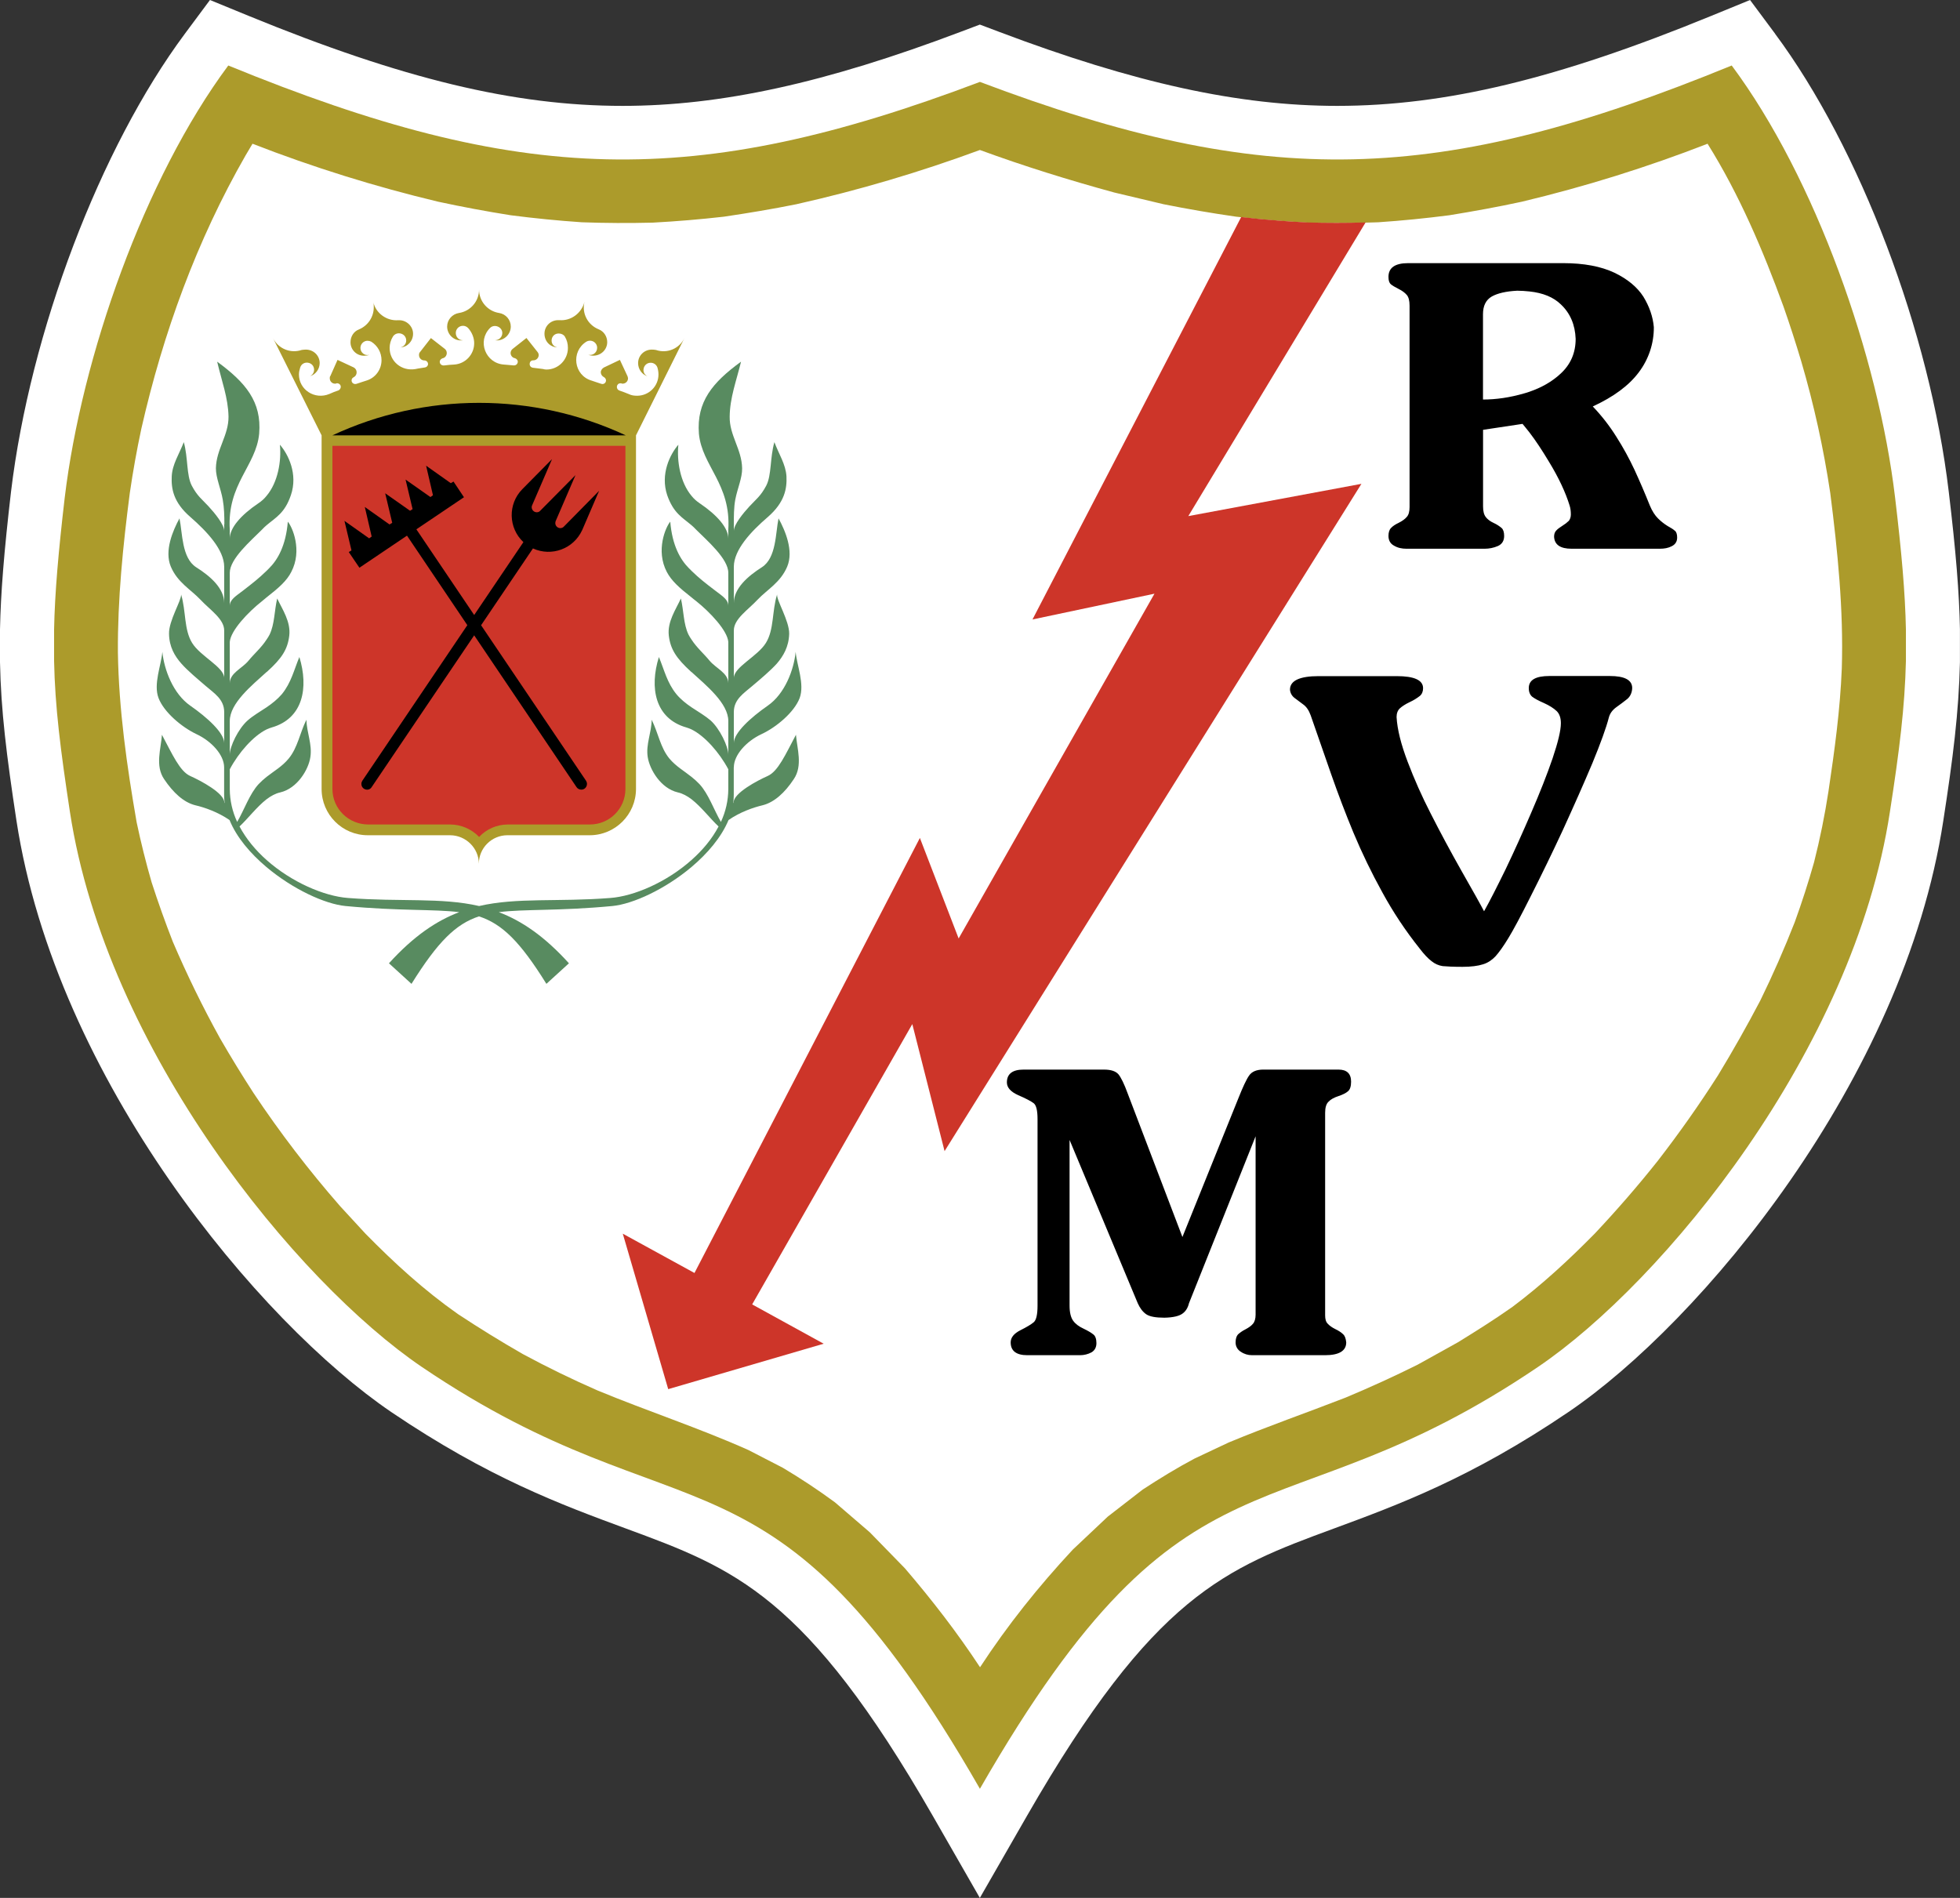 <?xml version="1.0" encoding="UTF-8"?>
<svg id="Capa_2" data-name="Capa 2" xmlns="http://www.w3.org/2000/svg" viewBox="0 0 326.17 315.85">
  <rect x="0" y="0" width="326.17" height="315.85" fill="#333333" stroke="none"/>
  <defs>
    <style>
      .cls-1, .cls-2 {
        fill: #fff;
      }

      .cls-3 {
        fill: #588b60;
      }

      .cls-3, .cls-4, .cls-5, .cls-2, .cls-6 {
        fill-rule: evenodd;
      }

      .cls-4 {
        fill: #ac9b2b;
      }

      .cls-5 {
        fill: #cd3529;
      }
    </style>
  </defs>
  <g id="Capa_1-2" data-name="Capa 1">
    <g>
      <path class="cls-1" d="M295.4,5.61l-4.17-5.61-6.47,2.65c-25.6,10.49-44.21,14.96-62.22,14.97-16.37,0-33.73-3.8-56.3-12.33l-3.18-1.2-3.18,1.2c-22.55,8.53-39.91,12.33-56.28,12.33-17.99,0-36.6-4.48-62.2-14.97L34.94,0l-4.17,5.61C16.65,24.6,5.02,55.24,1.83,81.86c-1.16,10-1.71,16.83-1.83,22.9v5.45c.16,8.03,1.08,15.46,2.74,26.37,6.62,43.17,40.47,83.55,62.4,98.43,16.16,10.94,28.3,15.41,39.01,19.36,18.05,6.65,29.97,11.04,51.11,47.88l7.8,13.6,7.81-13.6c21.15-36.83,33.07-41.23,51.12-47.88,10.71-3.95,22.85-8.42,39-19.37,21.94-14.87,55.81-55.24,62.4-98.41,1.61-10.39,2.58-18.03,2.77-26.39v-5.5c-.12-6.08-.67-12.92-1.86-22.86-3.15-26.58-14.77-57.21-28.91-76.23Z"/>
      <g>
        <path class="cls-4" d="M315.37,82.82c-2.79-23.48-13.22-53.13-27.19-71.92-48.81,20-77.5,20.72-125.11,2.73-47.58,17.99-76.27,17.27-125.08-2.73C24.02,29.7,13.59,59.35,10.77,82.82c-1.05,9.02-1.65,15.86-1.77,21.98v5.16c.15,7.67,1.08,14.93,2.64,25.18,6.09,39.7,37.75,78.22,58.55,92.34,43.92,29.74,58.01,9.44,92.88,70.21,34.9-60.77,48.99-40.47,92.88-70.21,20.84-14.12,52.5-52.64,58.55-92.34,1.59-10.25,2.49-17.48,2.67-25.15v-5.19c-.12-6.12-.72-12.92-1.8-21.98Z"/>
        <path class="cls-2" d="M223.87,232.61c4.07-1.7,8.08-3.53,12.02-5.49l6.75-3.75c3.06-1.89,6.12-3.81,9.05-5.88,4.95-3.72,9.36-7.79,13.7-12.2,3.66-3.89,7.17-7.93,10.49-12.11,3.57-4.62,6.87-9.29,10.01-14.21,2.48-4.08,4.83-8.24,7.05-12.47,2.09-4.27,4-8.62,5.73-13.04,1.19-3.28,2.26-6.6,3.21-9.95,.99-3.9,1.79-7.84,2.4-11.81,1.02-6.84,1.95-13.61,2.22-20.48,.3-9.77-.69-19.49-1.92-29.17-1.11-7.41-2.72-14.73-4.83-21.92-.91-3.05-1.89-6.08-2.94-9.08-3.39-9.32-7.37-18.68-12.65-27.13-10.07,3.92-20.4,7.14-30.91,9.65-4.02,.87-8,1.59-12.05,2.25-3.96,.51-7.85,.9-11.84,1.17-3.96,.15-7.86,.15-11.81,.06-3.96-.21-7.9-.54-11.84-.99-4.04-.58-8.06-1.27-12.06-2.07l-8.21-1.95c-7.56-2.07-15.02-4.38-22.37-7.08-9.97,3.68-20.18,6.7-30.55,9.03-4.02,.81-8,1.47-12.05,2.07-3.96,.45-7.89,.78-11.84,.99-3.94,.1-7.88,.08-11.81-.06-3.96-.27-7.91-.66-11.84-1.17-4.04-.64-8.06-1.39-12.05-2.25-10.51-2.51-20.84-5.73-30.91-9.65l-1.14,1.92c-8.15,14.21-13.73,29.56-17.36,45.51-.76,3.55-1.4,7.12-1.92,10.7-1.14,8.81-2.04,17.69-1.98,26.56,.15,9.47,1.5,18.92,3.12,28.24,.71,3.36,1.54,6.69,2.49,9.98,1.08,3.34,2.26,6.65,3.54,9.92,2.35,5.49,4.97,10.85,7.86,16.07,1.78,3.08,3.64,6.12,5.58,9.11,4.38,6.57,9.19,12.85,14.39,18.8l4.2,4.56c4.83,4.92,9.74,9.41,15.41,13.4,3.53,2.33,7.13,4.55,10.79,6.65,4.06,2.19,8.21,4.21,12.44,6.06,8.33,3.45,16.88,6.24,25.12,9.92l5.7,2.94c2.99,1.78,5.89,3.7,8.69,5.76l5.79,4.98,5.85,6c4.5,5.25,8.69,10.67,12.5,16.46,4.59-7.02,9.74-13.46,15.44-19.58l5.82-5.49,5.81-4.5c2.85-1.86,5.64-3.57,8.63-5.16l5.67-2.67c6.41-2.67,12.95-4.94,19.43-7.46h0Z"/>
        <path class="cls-5" d="M206.54,36.14l-34.72,66.95,20.3-4.29-32.59,57.38-6.45-16.73-37.51,72.4-11.93-6.54,7.56,25.87,25.87-7.56-11.9-6.54,26.65-46.65,5.37,21.14,69.37-111.05-28.81,5.37,29.5-48.87c-3.24,.09-6.45,.09-9.72,0-3.68-.18-7.34-.48-11-.9h0Z"/>
        <path class="cls-6" d="M278.73,88.34c-.21-.21-.63-.48-1.23-.81-.58-.36-1.11-.78-1.59-1.26-.51-.51-.96-1.2-1.35-2.13-.8-2-1.65-3.98-2.55-5.94-.89-1.9-1.9-3.75-3.03-5.52-1.13-1.81-2.45-3.5-3.92-5.04,3.45-1.59,6.02-3.48,7.67-5.7,1.63-2.16,2.51-4.79,2.49-7.5-.15-1.74-.75-3.45-1.74-5.07-1.02-1.59-2.64-2.94-4.83-3.99-2.22-1.05-5.07-1.59-8.51-1.59h-25.81c-2.19,0-3.27,.78-3.27,2.28,0,.6,.12,.99,.39,1.23,.24,.21,.69,.48,1.29,.78,.6,.3,1.05,.63,1.38,1.02,.3,.36,.45,.96,.45,1.77v33.52c0,.72-.15,1.29-.45,1.62-.3,.36-.75,.69-1.35,.99-.57,.27-1.02,.57-1.29,.87-.27,.27-.42,.72-.42,1.32,0,.72,.3,1.29,.93,1.62,.6,.36,1.29,.51,2.07,.51h12.98c.78,0,1.53-.15,2.22-.45,.69-.3,1.05-.87,1.05-1.68,0-.63-.15-1.08-.42-1.32-.4-.34-.84-.62-1.32-.84-.6-.27-1.05-.63-1.32-.99-.3-.39-.45-.96-.45-1.77v-12.74l6.57-.99c.36,.42,.72,.9,1.14,1.41,.99,1.29,2.07,2.91,3.24,4.86,1.65,2.7,2.79,5.16,3.45,7.31,.15,.45,.21,.96,.21,1.5,0,.42-.12,.78-.33,1.05-.32,.31-.67,.58-1.05,.81-.48,.3-.84,.57-1.05,.81-.24,.24-.36,.6-.36,1.02,.06,1.35,1.05,2.01,2.91,2.01h14.69c.75,0,1.41-.12,1.98-.42,.6-.3,.9-.78,.9-1.44,0-.54-.12-.9-.36-1.14h0Zm-19.01-26.17c-1.44,1.35-3.21,2.34-5.22,3.03-.3,.12-.57,.18-.87,.27-2.37,.69-4.67,1.02-6.84,1.02v-14.21c0-1.38,.48-2.37,1.47-2.94,.96-.54,2.4-.87,4.23-.96,.72,0,1.38,.06,2.01,.12,2.28,.24,4.02,.96,5.25,2.16,1.56,1.47,2.37,3.39,2.46,5.73,0,2.34-.84,4.26-2.49,5.78Zm-12.74,89.46c.96-1.71,2.13-4.02,3.57-6.96,1.49-3.11,2.9-6.25,4.26-9.41,1.44-3.33,2.64-6.36,3.56-9.05,.9-2.67,1.38-4.65,1.38-5.85,0-.9-.24-1.59-.72-2.04s-1.17-.9-2.1-1.32c-.9-.39-1.56-.75-1.95-1.05-.36-.3-.57-.78-.57-1.44,0-1.35,1.14-2.01,3.45-2.01h10.01c2.49,0,3.75,.66,3.75,2.01-.03,.78-.33,1.41-.84,1.83-.51,.42-1.14,.87-1.8,1.35-.66,.48-1.08,1.05-1.26,1.77-.42,1.62-1.32,4.14-2.73,7.56-1.44,3.42-3.09,7.13-4.94,11.18-1.72,3.7-3.5,7.37-5.34,11-1.65,3.3-2.91,5.64-3.72,6.96-.84,1.38-1.56,2.37-2.13,3-.57,.6-1.26,1.08-2.07,1.32-.84,.27-1.98,.42-3.42,.42-1.53,0-2.64-.06-3.29-.12-.67-.1-1.3-.38-1.83-.81-.57-.42-1.26-1.14-2.01-2.13-2.34-2.93-4.42-6.06-6.21-9.35-1.78-3.22-3.38-6.53-4.8-9.92-1.32-3.19-2.55-6.42-3.69-9.68-1.11-3.18-2.25-6.45-3.42-9.83-.3-.84-.72-1.47-1.29-1.86-.54-.39-1.02-.78-1.44-1.08-.42-.33-.68-.82-.72-1.35,0-1.5,1.62-2.25,4.79-2.25h12.95c2.94,0,4.41,.66,4.41,2.01,0,.54-.18,.99-.54,1.29-.52,.4-1.08,.75-1.68,1.02-.75,.36-1.29,.72-1.65,1.05-.36,.33-.54,.84-.54,1.44,.12,2.1,.75,4.56,1.83,7.41,1.12,2.95,2.4,5.83,3.84,8.63,1.63,3.21,3.33,6.37,5.1,9.5,1.95,3.42,3.21,5.67,3.78,6.77h0Zm-68.99,38.13v27.52c0,1.14,.21,1.98,.6,2.52,.39,.54,.96,.96,1.74,1.32,.75,.36,1.29,.69,1.62,.96,.33,.24,.51,.75,.51,1.44s-.27,1.2-.81,1.53c-.59,.32-1.25,.48-1.92,.48h-8.78c-1.83,0-2.76-.72-2.76-2.13,0-.81,.54-1.47,1.59-2.01,1.08-.54,1.83-.99,2.25-1.35,.42-.36,.63-1.29,.63-2.76v-31.03c0-1.44-.21-2.34-.66-2.67-.45-.33-1.29-.78-2.55-1.32-1.26-.57-1.89-1.26-1.89-2.13,0-1.41,.93-2.13,2.76-2.13h13.4c1.17,0,1.95,.27,2.4,.78,.42,.51,.96,1.59,1.56,3.24l9.09,23.84,9.3-23.06c.75-1.89,1.35-3.18,1.8-3.81,.45-.66,1.26-.99,2.34-.99h12.53c1.41,0,2.1,.69,2.1,2.01,0,.78-.18,1.32-.51,1.59-.33,.3-.87,.57-1.59,.81s-1.29,.54-1.65,.93c-.39,.36-.57,.99-.57,1.86v33.7c0,.6,.12,1.08,.42,1.38,.3,.33,.72,.63,1.26,.9,.57,.27,1.02,.57,1.32,.87,.3,.27,.45,.75,.51,1.35,0,1.41-1.2,2.13-3.51,2.13h-12.17c-.66,0-1.29-.18-1.86-.57-.55-.33-.88-.92-.87-1.56,0-.6,.15-1.05,.39-1.32,.3-.27,.69-.57,1.23-.84,.57-.3,.99-.6,1.26-.93,.3-.33,.45-.87,.45-1.53v-29.68l-11.09,27.79c-.18,.75-.54,1.35-1.11,1.74-.54,.39-1.53,.63-2.97,.66-1.44,0-2.45-.18-3.03-.57-.57-.39-1.05-1.02-1.41-1.83l-11.33-27.14h0Z"/>
        <path class="cls-3" d="M122.12,127.7c0-2.07,2.1-4.35,4.59-5.52,2.52-1.17,5.46-3.66,6.36-6,.87-2.34-.48-5.49-.66-7.7-.3,3-1.8,6.99-4.65,8.96-2.85,1.98-5.64,4.53-5.64,6.21v-5.16c0-2.13,1.71-3.15,3.06-4.32,1.35-1.14,3.03-2.55,4.11-3.75,1.05-1.23,1.98-2.76,2.04-4.95,.03-2.16-2.13-5.58-2.01-6.54-.87,2.79-.48,5.82-1.86,8.06-1.38,2.25-5.34,4.02-5.34,5.85v-7.92c0-1.92,2.37-3.42,3.96-5.13,1.59-1.68,3.81-2.85,4.92-5.49s-.33-6-1.44-8.03c-.51,2.46-.36,6.57-2.76,8.12-2.4,1.53-4.68,3.54-4.68,5.97v-6.06c.03-2.82,2.82-5.82,5.67-8.27,2.82-2.46,3.18-4.74,3.09-6.75-.12-2.01-1.26-3.69-2.01-5.7-.75,2.61-.45,5.49-1.35,7.23-.93,1.77-1.74,2.31-2.79,3.45-1.05,1.14-2.61,3.03-2.61,4.11v-1.14c0-1.32,0-2.76,.24-4.08,.36-1.89,1.17-3.6,1.14-5.22-.06-3.18-2.13-5.49-2.07-8.6,.03-3.12,1.11-5.94,1.89-9.14-4.74,3.45-7.43,6.66-7.01,11.99,.51,5.37,5.37,8.37,4.89,15.98v1.47c0-1.77-1.83-3.9-4.77-5.88-.51-.34-.97-.75-1.35-1.23-1.89-2.25-2.46-5.79-2.19-8.51-1.38,1.59-3.03,4.89-1.86,8.39,1.05,3,2.49,3.69,4.05,5.01,.24,.21,.51,.45,.75,.72,1.86,1.86,5.37,4.86,5.37,7.2v5.52c0-1.05-.9-1.59-2.16-2.55-1.62-1.23-2.7-2.07-3.96-3.3-.12-.15-.27-.27-.42-.42-1.44-1.44-2.79-3.78-3.12-7.76-.75,.87-2.46,4.77-.57,8.37,.78,1.47,2.04,2.61,4.11,4.23,.24,.21,.48,.39,.75,.6,2.34,1.86,5.22,4.92,5.37,6.81v6.9c0-1.74-2.01-2.46-3.12-3.78-.9-1.11-2.13-2.16-3-3.51-.19-.27-.36-.55-.51-.84-.84-1.74-.78-3.96-1.26-6-.84,1.83-2.28,3.87-2.01,6.18,.27,2.28,1.26,3.78,3.69,6,.03,.03,.06,.06,.09,.06,2.43,2.22,6.12,5.19,6.12,8.15v5.61c0-1.38-1.41-4.32-2.94-5.7-.87-.75-2.04-1.44-3.18-2.19-.93-.63-1.83-1.35-2.52-2.19-1.56-1.92-2.01-4.02-2.91-6.18-1.59,5.1-.66,10.22,4.56,11.72,.27,.09,.57,.18,.87,.33,2.19,1.08,4.62,3.81,6.12,6.63v3.3c-.01,1.89-.43,3.75-1.23,5.46-1.17-2.01-2.07-4.68-3.57-6.29-.41-.43-.85-.83-1.32-1.2-1.23-.99-2.58-1.74-3.69-3.06-1.5-1.83-1.83-4.2-2.94-6.45-.03,2.19-.99,4.08-.66,6.21,.33,2.1,2.19,5.22,5.01,5.88,.81,.18,1.56,.6,2.28,1.14,1.65,1.29,3.09,3.21,4.5,4.53-1.08,2.07-2.67,3.96-4.5,5.58-4.14,3.69-9.57,6.03-13.52,6.32-8.75,.69-15.5-.12-21.83,1.34-6.33-1.46-13.07-.66-21.82-1.34-3.99-.3-9.41-2.64-13.55-6.32-1.83-1.62-3.39-3.51-4.5-5.58,1.41-1.32,2.85-3.24,4.5-4.53,.72-.54,1.47-.96,2.28-1.14,2.82-.66,4.71-3.78,5.01-5.88,.33-2.13-.6-4.02-.66-6.21-1.11,2.25-1.44,4.62-2.94,6.45-1.08,1.32-2.43,2.07-3.69,3.06-.47,.37-.91,.77-1.32,1.2-1.5,1.62-2.4,4.29-3.57,6.29-.8-1.71-1.22-3.57-1.23-5.46v-3.3c1.5-2.82,3.93-5.55,6.12-6.63,.3-.15,.6-.24,.87-.33,5.22-1.5,6.15-6.63,4.59-11.72-.9,2.16-1.35,4.26-2.91,6.18-.72,.84-1.62,1.56-2.55,2.19-1.14,.75-2.31,1.44-3.15,2.19-1.56,1.38-2.97,4.32-2.97,5.7v-5.61c0-2.97,3.69-5.94,6.12-8.15,.03,0,.06-.03,.09-.06,2.46-2.22,3.42-3.72,3.69-6,.27-2.31-1.14-4.35-2.01-6.18-.48,2.04-.42,4.26-1.26,6-.15,.29-.32,.57-.51,.84-.87,1.35-2.1,2.4-3,3.51-1.08,1.32-3.12,2.04-3.12,3.78v-6.9c.15-1.89,3.03-4.95,5.4-6.81,.24-.21,.48-.39,.72-.6,2.07-1.62,3.36-2.76,4.11-4.23,1.89-3.6,.18-7.49-.57-8.37-.33,3.99-1.68,6.33-3.12,7.76l-.42,.42c-1.26,1.23-2.34,2.07-3.93,3.3-1.26,.96-2.19,1.5-2.19,2.55v-5.52c0-2.34,3.51-5.34,5.37-7.2,.24-.27,.51-.51,.75-.72,1.56-1.32,3.03-2.01,4.05-5.01,1.2-3.51-.45-6.81-1.83-8.39,.27,2.73-.33,6.27-2.22,8.51-.38,.48-.84,.89-1.35,1.23-2.94,1.98-4.77,4.11-4.77,5.88v-1.47c-.48-7.62,4.38-10.61,4.89-15.98,.45-5.34-2.28-8.54-6.99-11.99,.75,3.21,1.83,6.03,1.89,9.14,.03,3.12-2.04,5.43-2.1,8.6,0,1.62,.81,3.33,1.14,5.22,.24,1.32,.27,2.76,.27,4.08l-.03,.03v1.11c0-1.08-1.56-2.97-2.61-4.11-1.05-1.14-1.86-1.68-2.79-3.45-.9-1.74-.6-4.62-1.32-7.23-.78,2.01-1.92,3.69-2.01,5.7s.24,4.29,3.09,6.75c2.82,2.46,5.61,5.46,5.64,8.27v6.06c0-2.43-2.25-4.44-4.68-5.97-2.4-1.56-2.25-5.67-2.76-8.12-1.11,2.04-2.55,5.4-1.44,8.03s3.33,3.81,4.92,5.49c1.59,1.71,3.96,3.21,3.96,5.13v7.92c0-1.83-3.96-3.6-5.34-5.85-1.38-2.25-.99-5.28-1.83-8.06,.09,.96-2.07,4.38-2.01,6.54,.03,2.19,.96,3.72,2.04,4.95,1.05,1.2,2.76,2.61,4.08,3.75,1.35,1.17,3.06,2.19,3.06,4.32v5.16c0-1.68-2.79-4.23-5.64-6.21-2.85-1.98-4.35-5.97-4.65-8.96-.18,2.22-1.53,5.37-.63,7.7,.9,2.34,3.84,4.83,6.32,6,2.49,1.17,4.59,3.45,4.59,5.52v4.59c0,.45,.03,.93,.09,1.38l-.06-.12c0-1.56-3.93-3.63-5.67-4.41-1.74-.78-2.97-3.6-4.71-6.86-.15,2.28-1.17,5.13,.36,7.38,1.53,2.28,3.27,3.87,5.19,4.35,1.56,.36,3.78,1.14,5.7,2.46,1.17,2.88,3.48,5.58,6.15,7.83,4.35,3.66,9.71,6.15,13.16,6.48,8.99,.85,14.63,.49,18.91,1.02-3.82,1.45-7.6,4-11.69,8.51l3.75,3.42c4.4-7.04,7.37-9.96,11.23-11.23,3.87,1.27,6.84,4.19,11.22,11.23l3.75-3.42c-4.08-4.51-7.85-7.06-11.67-8.51,4.27-.54,9.91-.17,18.89-1.02,3.45-.33,8.81-2.82,13.16-6.48,2.67-2.25,4.98-4.95,6.18-7.83,1.89-1.32,4.14-2.1,5.67-2.46,1.92-.48,3.69-2.07,5.19-4.35,1.53-2.25,.54-5.1,.36-7.38-1.74,3.27-2.97,6.09-4.71,6.86s-5.67,2.85-5.67,4.41l-.06,.12c.06-.45,.09-.93,.09-1.38v-4.59h0Z"/>
        <path class="cls-4" d="M85.57,60.82c-.54-.03-1.11-.12-1.71-.15-3.06-.21-4.5-3.9-2.31-6.09,.72-.72,2.04-.18,2.04,.84,0,.66-.54,1.2-1.2,1.2h-.03c.11,.02,.22,.03,.33,.03,1.26,0,2.31-1.05,2.31-2.31,0-1.11-.81-2.07-1.92-2.25-1.93-.29-3.36-1.95-3.36-3.9,0,1.95-1.43,3.61-3.36,3.9-1.11,.18-1.95,1.14-1.95,2.25,0,1.26,1.02,2.31,2.28,2.31,.12,0,.24,0,.36-.03-.66,.03-1.2-.51-1.2-1.2s.54-1.2,1.2-1.2c.3,0,.6,.12,.84,.36,.63,.69,1.02,1.62,1.02,2.52,.01,1.88-1.45,3.45-3.33,3.57-.48,.03-1.11,.06-1.68,.15-.42,.03-.72-.24-.72-.63,0-.24,.21-.48,.48-.57,.39-.06,.69-.45,.69-.87,0-.27-.12-.52-.33-.69l-2.31-1.8-1.8,2.31c-.15,.15-.18,.33-.18,.51-.01,.48,.37,.89,.85,.9,0,0,.01,0,.02,0,.36,0,.63,.27,.63,.6,0,.29-.22,.53-.51,.57-.48,.09-1.08,.15-1.59,.27-2.31,.39-4.29-1.29-4.29-3.51,0-.66,.18-1.29,.54-1.89,.63-.99,2.22-.57,2.22,.66-.01,.56-.41,1.03-.96,1.14,1.17-.06,2.1-1.05,2.1-2.28s-1.05-2.25-2.31-2.25h-.15c-1.95,.15-3.75-1.17-4.17-3.06,.09,.3,.09,.6,.09,.9,0,1.62-.96,3.06-2.46,3.69-.87,.33-1.41,1.17-1.41,2.13-.01,1.23,.98,2.24,2.21,2.25,.01,0,.03,0,.04,0,.3,0,.63-.03,.87-.15-.75,.21-1.47-.39-1.47-1.14,0-.66,.54-1.2,1.17-1.2,.22,0,.43,.05,.63,.15,1.05,.66,1.71,1.8,1.71,3.09,0,1.56-1.02,2.94-2.52,3.39-.51,.15-1.08,.36-1.65,.54-.42,.12-.81-.15-.81-.57,0-.24,.12-.42,.36-.54,.3-.15,.49-.47,.48-.81,0-.34-.18-.65-.48-.81l-2.7-1.26-1.2,2.7c-.09,.09-.09,.21-.09,.36-.01,.48,.37,.89,.85,.9,0,0,.01,0,.02,0,.09,0,.18,0,.24-.06,.36-.06,.72,.21,.72,.57,0,.25-.14,.48-.36,.6-.52,.17-1.03,.37-1.53,.6-2.43,1.02-5.07-.69-5.07-3.24,0-.39,.09-.78,.21-1.17,.42-1.26,2.31-.96,2.31,.39,0,.46-.28,.88-.69,1.08,.96-.3,1.61-1.19,1.62-2.19,0-1.26-1.02-2.25-2.31-2.25-.21,0-.45,.03-.69,.06-1.86,.63-3.9-.21-4.77-1.98l8.09,16.19v58.85c0,4.26,3.45,7.71,7.71,7.7,0,0,.02,0,.02,0h13.64c2.64,0,4.8,2.16,4.8,4.74,0-2.61,2.12-4.73,4.74-4.74h13.7c4.25,0,7.7-3.45,7.71-7.7v-58.85l8.06-16.19c-.85,1.77-2.88,2.62-4.74,1.98-.23-.04-.46-.06-.69-.06-1.26,0-2.28,.99-2.28,2.25,0,.99,.63,1.89,1.56,2.19-1.14-.54-.72-2.25,.54-2.25,.5,0,.94,.31,1.11,.78,.12,.39,.18,.78,.18,1.17,0,1.95-1.58,3.53-3.54,3.54-.51,0-.96-.06-1.38-.27-.51-.21-1.05-.42-1.59-.6-.66-.27-.48-1.2,.18-1.2h.15c.06,.06,.15,.06,.21,.06,.49,0,.89-.38,.9-.86,0-.01,0-.02,0-.04,0-.15-.06-.27-.09-.36l-1.26-2.7-2.64,1.26c-.3,.15-.54,.48-.54,.81,.01,.35,.22,.66,.54,.81,.18,.12,.33,.3,.33,.54,0,.32-.25,.59-.57,.6-.01,0-.02,0-.03,0-.06,0-.12-.03-.18-.03-.51-.15-1.05-.36-1.62-.54-2.97-.87-3.48-4.83-.87-6.48,.57-.33,1.3-.14,1.63,.42,.11,.19,.17,.4,.16,.62,0,.64-.51,1.16-1.15,1.17-.02,0-.03,0-.05,0-.06,0-.18,0-.27-.03,.27,.12,.54,.15,.84,.15,1.26,0,2.31-.99,2.31-2.25,0-.96-.57-1.8-1.41-2.13-1.86-.75-2.85-2.7-2.37-4.59-.48,1.89-2.22,3.21-4.17,3.06h-.21c-1.26,0-2.28,.99-2.28,2.25s.9,2.22,2.13,2.28c-1.41-.3-1.17-2.31,.24-2.31,.42,0,.81,.18,1.02,.51,.36,.6,.51,1.23,.51,1.89,0,1.98-1.59,3.59-3.57,3.6,0,0,0,0,0,0-.18,0-.39-.03-.57-.09-.57-.06-1.11-.15-1.68-.21-.78-.12-.69-1.23,.03-1.23h.03c.5,0,.9-.4,.9-.9-.01-.19-.09-.37-.21-.51l-1.83-2.31-2.28,1.8c-.22,.16-.35,.42-.36,.69,0,.42,.3,.81,.72,.87,.27,.09,.48,.33,.48,.57,0,.34-.26,.62-.6,.63-.01,0-.02,0-.03,0t-.02,0h0Z"/>
        <path class="cls-6" d="M104.07,72.45H55.32c15.47-7.21,33.34-7.21,48.81,0h-.06Z"/>
        <path class="cls-5" d="M104.07,74.19H55.32v57.11c0,3.27,2.67,5.91,5.97,5.91h13.64c1.81,.01,3.54,.76,4.8,2.07,1.23-1.31,2.94-2.05,4.74-2.07h13.7c3.26,0,5.9-2.63,5.91-5.89,0,0,0,0,0-.01v-57.11h0Z"/>
        <path class="cls-6" d="M80.06,104.05l8.63-12.78c3.1,1.42,6.76,.06,8.18-3.03,.01-.03,.03-.06,.04-.08l2.79-6.48-5.85,5.94c-.15,.17-.37,.27-.6,.27-.46,0-.84-.37-.84-.84h0c0-.12,.03-.24,.06-.33l3.3-7.65-5.85,5.91c-.15,.18-.37,.28-.6,.27-.46,0-.83-.38-.84-.84,0-.13,.03-.25,.09-.36l3.3-7.65-4.95,5.01c-2.43,2.46-2.34,6.45,.18,8.81l-8.19,12.13-9.62-14.26,7.92-5.34-1.74-2.61-.45,.27-4.11-2.91,1.14,4.92-.42,.3-4.14-2.91,1.17,4.92-.42,.27-4.14-2.91,1.17,4.92-.45,.27-4.11-2.91,1.14,4.92-.42,.3-4.11-2.91,1.17,4.92-.45,.27,1.77,2.61,7.92-5.34,10.04,14.9-17.48,25.9c-.09,.15-.15,.33-.15,.51,0,.96,1.23,1.32,1.71,.54l17.06-25.26,17.03,25.26c.18,.27,.48,.42,.81,.42,.51,0,.93-.42,.93-.96,0-.18-.06-.36-.15-.51l-17.48-25.9Z"/>
      </g>
    </g>
  </g>
</svg>